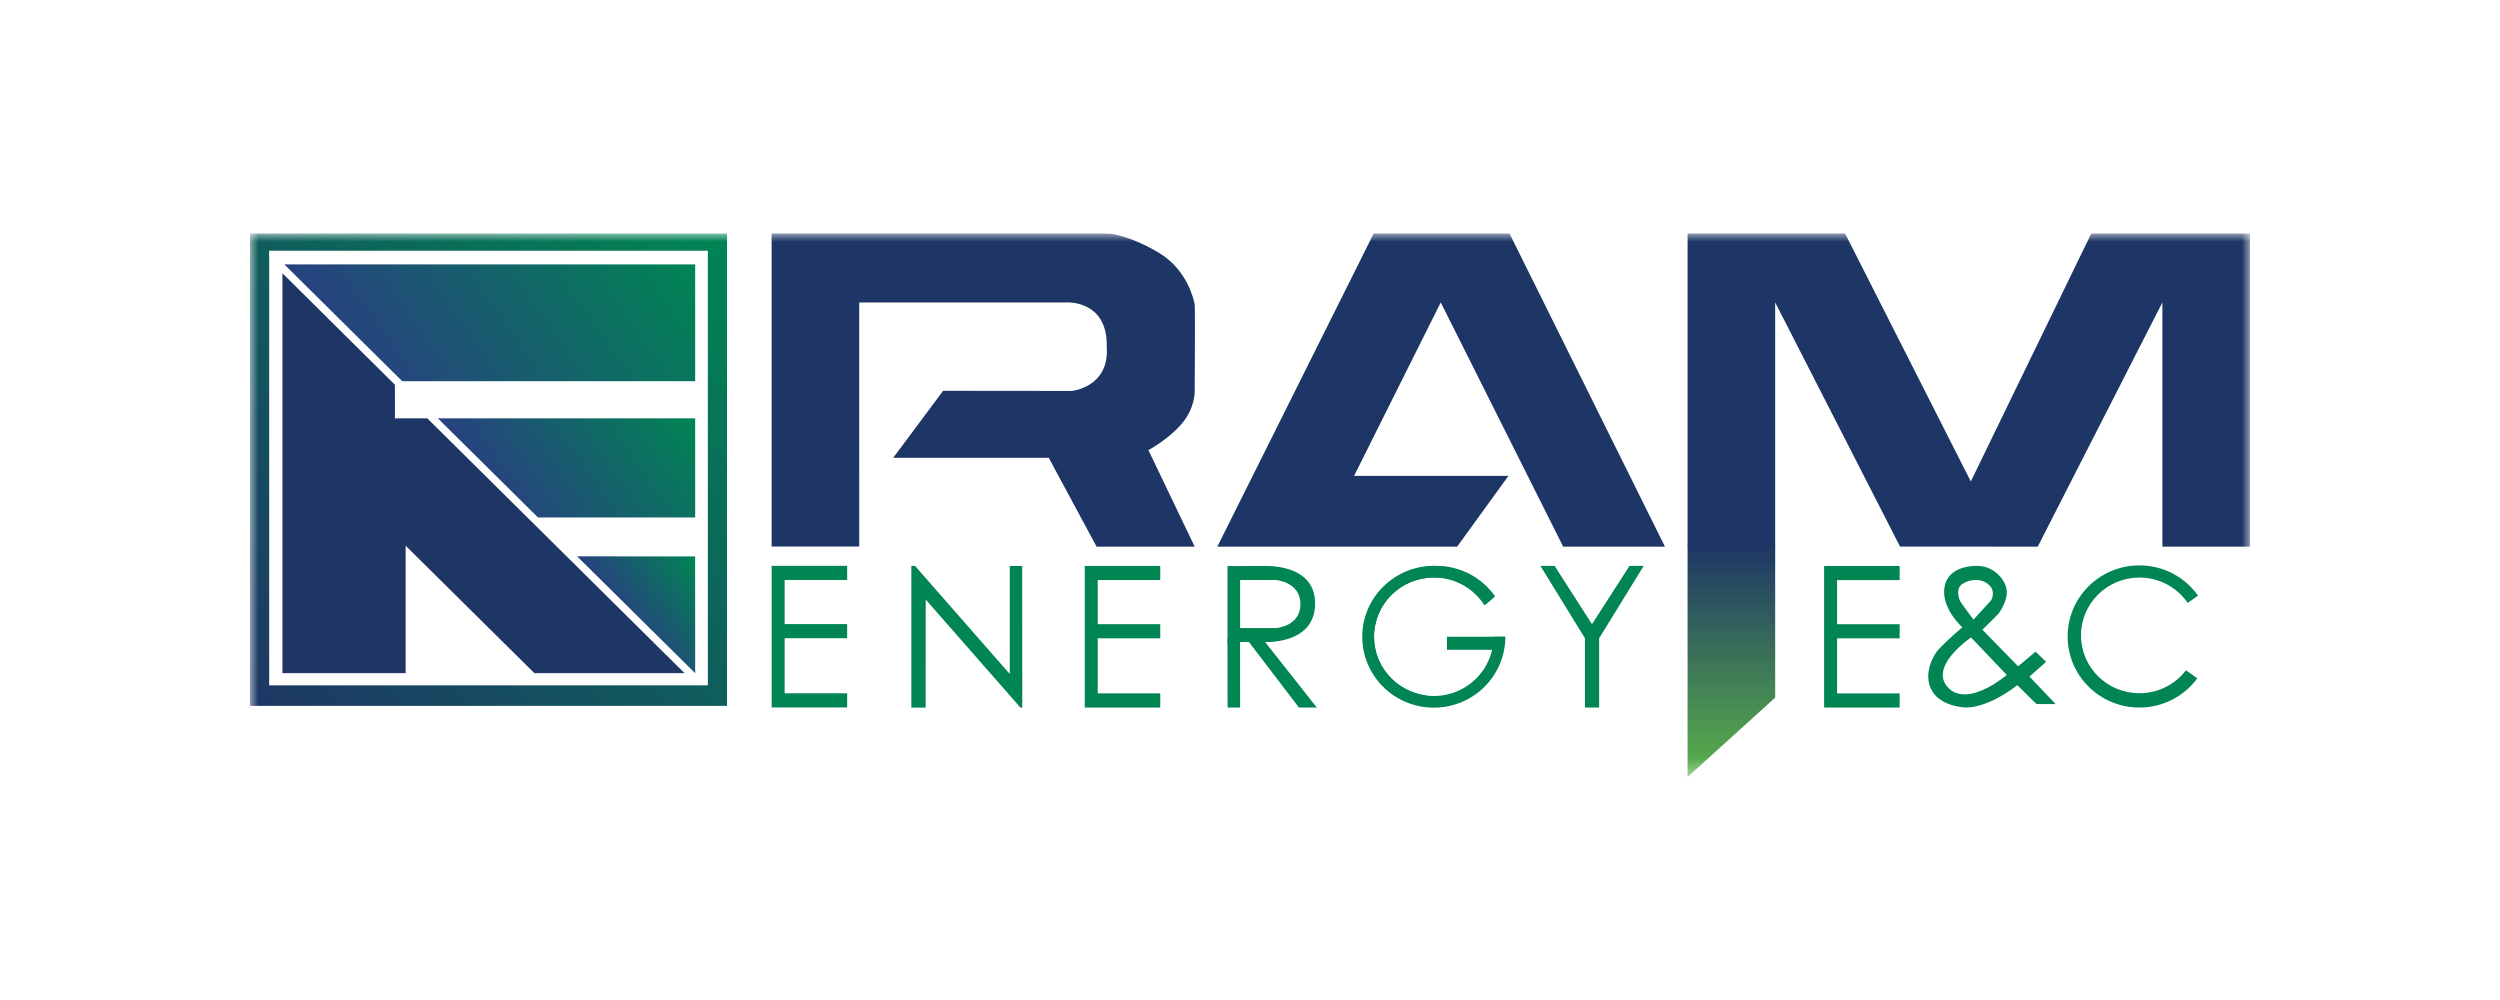 <svg width="150" height="60" viewBox="0 0 150 60" fill="none" xmlns="http://www.w3.org/2000/svg">
<g clip-path="url(#clip0_1303_4360)">
<mask id="mask0_1303_4360" style="mask-type:luminance" maskUnits="userSpaceOnUse" x="15" y="14" width="120" height="33">
<path d="M135 14H15V46.621H135V14Z" fill="white"/>
</mask>
<g mask="url(#mask0_1303_4360)">
<path d="M15 14V42.354H43.621V14H15ZM42.47 41.12H16.151V15.046H42.47V41.12Z" fill="url(#paint0_linear_1303_4360)"/>
<path d="M16.945 16.394L23.695 23.085L23.696 25.102L25.639 25.101L41.071 40.389H32.063L24.339 32.744V40.389H16.945V16.394Z" fill="#1E3665"/>
<path d="M17.059 15.864L24.132 22.871L41.711 22.873V15.864H17.059Z" fill="url(#paint1_linear_1303_4360)"/>
<path d="M26.27 25.099L41.711 25.101V31.048H32.279L26.27 25.099Z" fill="url(#paint2_linear_1303_4360)"/>
<path d="M34.625 33.38L41.707 33.386L41.711 40.391L34.625 33.38Z" fill="url(#paint3_linear_1303_4360)"/>
<path d="M46.298 32.792H51.555L51.553 18.146H63.983C63.983 18.146 66.465 17.985 66.405 20.801C66.579 23.247 64.302 23.456 64.302 23.456L56.587 23.448L53.592 27.468H62.924L65.795 32.799H71.681L68.904 27.005C68.904 27.005 70.059 26.396 70.877 25.457C71.695 24.518 71.681 23.532 71.681 23.532C71.681 23.532 71.715 18.521 71.681 18.278C71.648 18.036 71.251 16.197 69.543 15.173C67.835 14.149 66.616 14 66.378 14H46.298V32.792Z" fill="#1E3665"/>
<path d="M73.04 32.799L82.425 14H90.566L99.897 32.799H93.791L86.445 18.146L81.245 28.551H90.507L87.428 32.799H73.04Z" fill="#1E3665"/>
<path d="M135 14V32.799H129.743V18.146L122.264 32.799L114.003 32.796L106.511 18.146V32.799H101.254V14H110.7L118.248 28.889L125.481 14" fill="#1E3665"/>
<path d="M95.097 42.452H95.949V38.297L98.622 33.952H97.771L95.519 37.451L93.276 33.952H92.425L95.097 38.297V42.452Z" fill="#008553"/>
<path d="M89.166 36.239L89.706 35.781C88.93 34.675 87.64 33.951 86.178 33.951C83.808 33.951 81.885 35.856 81.885 38.204C81.885 40.285 83.393 42.015 85.385 42.384L85.578 41.728C83.81 41.509 82.442 40.015 82.442 38.203C82.442 36.24 84.048 34.65 86.029 34.65C86.061 34.65 86.093 34.651 86.125 34.652C86.143 34.652 86.16 34.65 86.178 34.65C87.426 34.65 88.524 35.282 89.166 36.239Z" fill="#008553"/>
<path d="M86.817 38.988H90.094L90.289 38.206H86.817V38.988Z" fill="#008553"/>
<path d="M86.029 41.759C84.048 41.759 82.442 40.169 82.442 38.206C82.442 36.243 84.048 34.652 86.029 34.652C87.311 34.652 88.435 35.319 89.069 36.321L89.61 35.862C88.842 34.711 87.525 33.952 86.028 33.952C83.657 33.952 81.735 35.857 81.735 38.206C81.735 40.554 83.657 42.459 86.028 42.459C88.399 42.459 90.321 40.554 90.321 38.206H89.615C89.615 40.169 88.01 41.759 86.029 41.759Z" fill="#008553"/>
<path d="M75.9 38.513L79.007 42.452H77.937L74.93 38.514" fill="#008553"/>
<path d="M74.402 38.508L74.406 42.452H73.656L73.651 38.515L74.402 38.508Z" fill="#008553"/>
<path d="M75.799 33.961L73.65 33.963V38.521H75.799C75.799 38.521 78.878 38.729 78.907 36.24C78.936 33.75 75.799 33.961 75.799 33.961ZM76.563 37.684H74.406V34.799H76.534C76.534 34.799 78.018 34.896 78.027 36.241C78.036 37.586 76.563 37.684 76.563 37.684Z" fill="#008553"/>
<path d="M74.897 38.521L75.909 38.526L75.883 38.267L75.035 38.295L74.897 38.521Z" fill="#008553"/>
<path d="M73.657 38.653H74.396L74.402 38.354L73.657 38.283V38.653Z" fill="#008553"/>
<path d="M46.3 33.95H50.83V34.798H47.078V37.446H50.83V38.293H47.078V41.597H50.83V42.447H46.3V33.95Z" fill="#008553"/>
<path d="M61.336 42.455L61.333 33.957H60.586V40.44L54.898 33.951H54.681V42.455H55.54L55.543 35.972L61.225 42.455H61.336Z" fill="#008553"/>
<path d="M65.085 33.956H69.615V34.803H65.863V37.451H69.615V38.299H65.863V41.602H69.615V42.452H65.085V33.956Z" fill="#008553"/>
<path d="M128.364 41.594C126.43 41.594 124.861 40.041 124.861 38.124C124.861 36.207 126.428 34.654 128.364 34.654C129.57 34.654 130.632 35.257 131.263 36.176L131.883 35.737C131.105 34.64 129.819 33.923 128.363 33.923C125.985 33.923 124.058 35.832 124.058 38.188C124.058 40.543 125.985 42.452 128.363 42.452C129.791 42.452 131.057 41.762 131.839 40.7L131.157 40.218C130.517 41.054 129.504 41.594 128.364 41.594Z" fill="#008553"/>
<path d="M106.511 32.727V41.857L101.254 46.621V32.727" fill="url(#paint4_linear_1303_4360)"/>
<path d="M121.769 40.593L122.768 39.708L122.132 39.099L121.089 39.979L118.943 37.784L119.883 36.853C119.883 36.853 120.424 36.18 120.409 35.506C120.394 34.831 119.638 33.921 118.576 33.95C117.512 33.979 116.634 34.426 116.647 35.548C116.661 36.67 117.737 37.639 117.737 37.639C117.737 37.639 117.049 38.21 116.422 38.849C115.796 39.488 115.711 40.253 115.697 40.479C115.684 40.706 115.609 42.239 117.891 42.45C119.351 42.485 121.039 41.11 121.039 41.11L122.192 42.245H123.339L121.769 40.595V40.593ZM117.603 36.06C117.548 35.945 117.334 35.345 117.698 35.07C117.852 34.954 118.131 34.802 118.53 34.799C118.994 34.796 119.25 34.999 119.401 35.159C119.689 35.459 119.55 35.921 119.453 36.032C119.306 36.204 118.408 37.177 118.408 37.177C118.408 37.177 117.659 36.173 117.603 36.06ZM119.318 41.231C118.516 41.658 117.477 41.95 116.838 41.203C116.427 40.723 116.534 40.171 116.829 39.682C117.305 38.891 118.263 38.249 118.263 38.249L120.404 40.495C120.404 40.495 119.921 40.91 119.318 41.231Z" fill="#008553"/>
<path d="M109.448 33.957H113.978V34.806H110.224V37.453H113.978V38.301H110.224V41.605H113.978V42.453H109.448V33.957Z" fill="#008553"/>
</g>
</g>
<defs>
<linearGradient id="paint0_linear_1303_4360" x1="15" y1="42.354" x2="43.353" y2="13.735" gradientUnits="userSpaceOnUse">
<stop stop-color="#1E3665"/>
<stop offset="1" stop-color="#008553"/>
</linearGradient>
<linearGradient id="paint1_linear_1303_4360" x1="39.318" y1="12.478" x2="22.879" y2="24.098" gradientUnits="userSpaceOnUse">
<stop stop-color="#008553"/>
<stop offset="1" stop-color="#284180"/>
</linearGradient>
<linearGradient id="paint2_linear_1303_4360" x1="40.581" y1="23.503" x2="30.285" y2="30.779" gradientUnits="userSpaceOnUse">
<stop stop-color="#008553"/>
<stop offset="1" stop-color="#284180"/>
</linearGradient>
<linearGradient id="paint3_linear_1303_4360" x1="42.202" y1="34.087" x2="37.482" y2="37.422" gradientUnits="userSpaceOnUse">
<stop stop-color="#008553"/>
<stop offset="1" stop-color="#284180"/>
</linearGradient>
<linearGradient id="paint4_linear_1303_4360" x1="103.883" y1="32.727" x2="103.883" y2="46.621" gradientUnits="userSpaceOnUse">
<stop stop-color="#1E3665"/>
<stop offset="1" stop-color="#5AB24B"/>
</linearGradient>
<clipPath id="clip0_1303_4360">
<rect width="120" height="32.621" fill="white" transform="translate(15 14)"/>
</clipPath>
</defs>
</svg>

